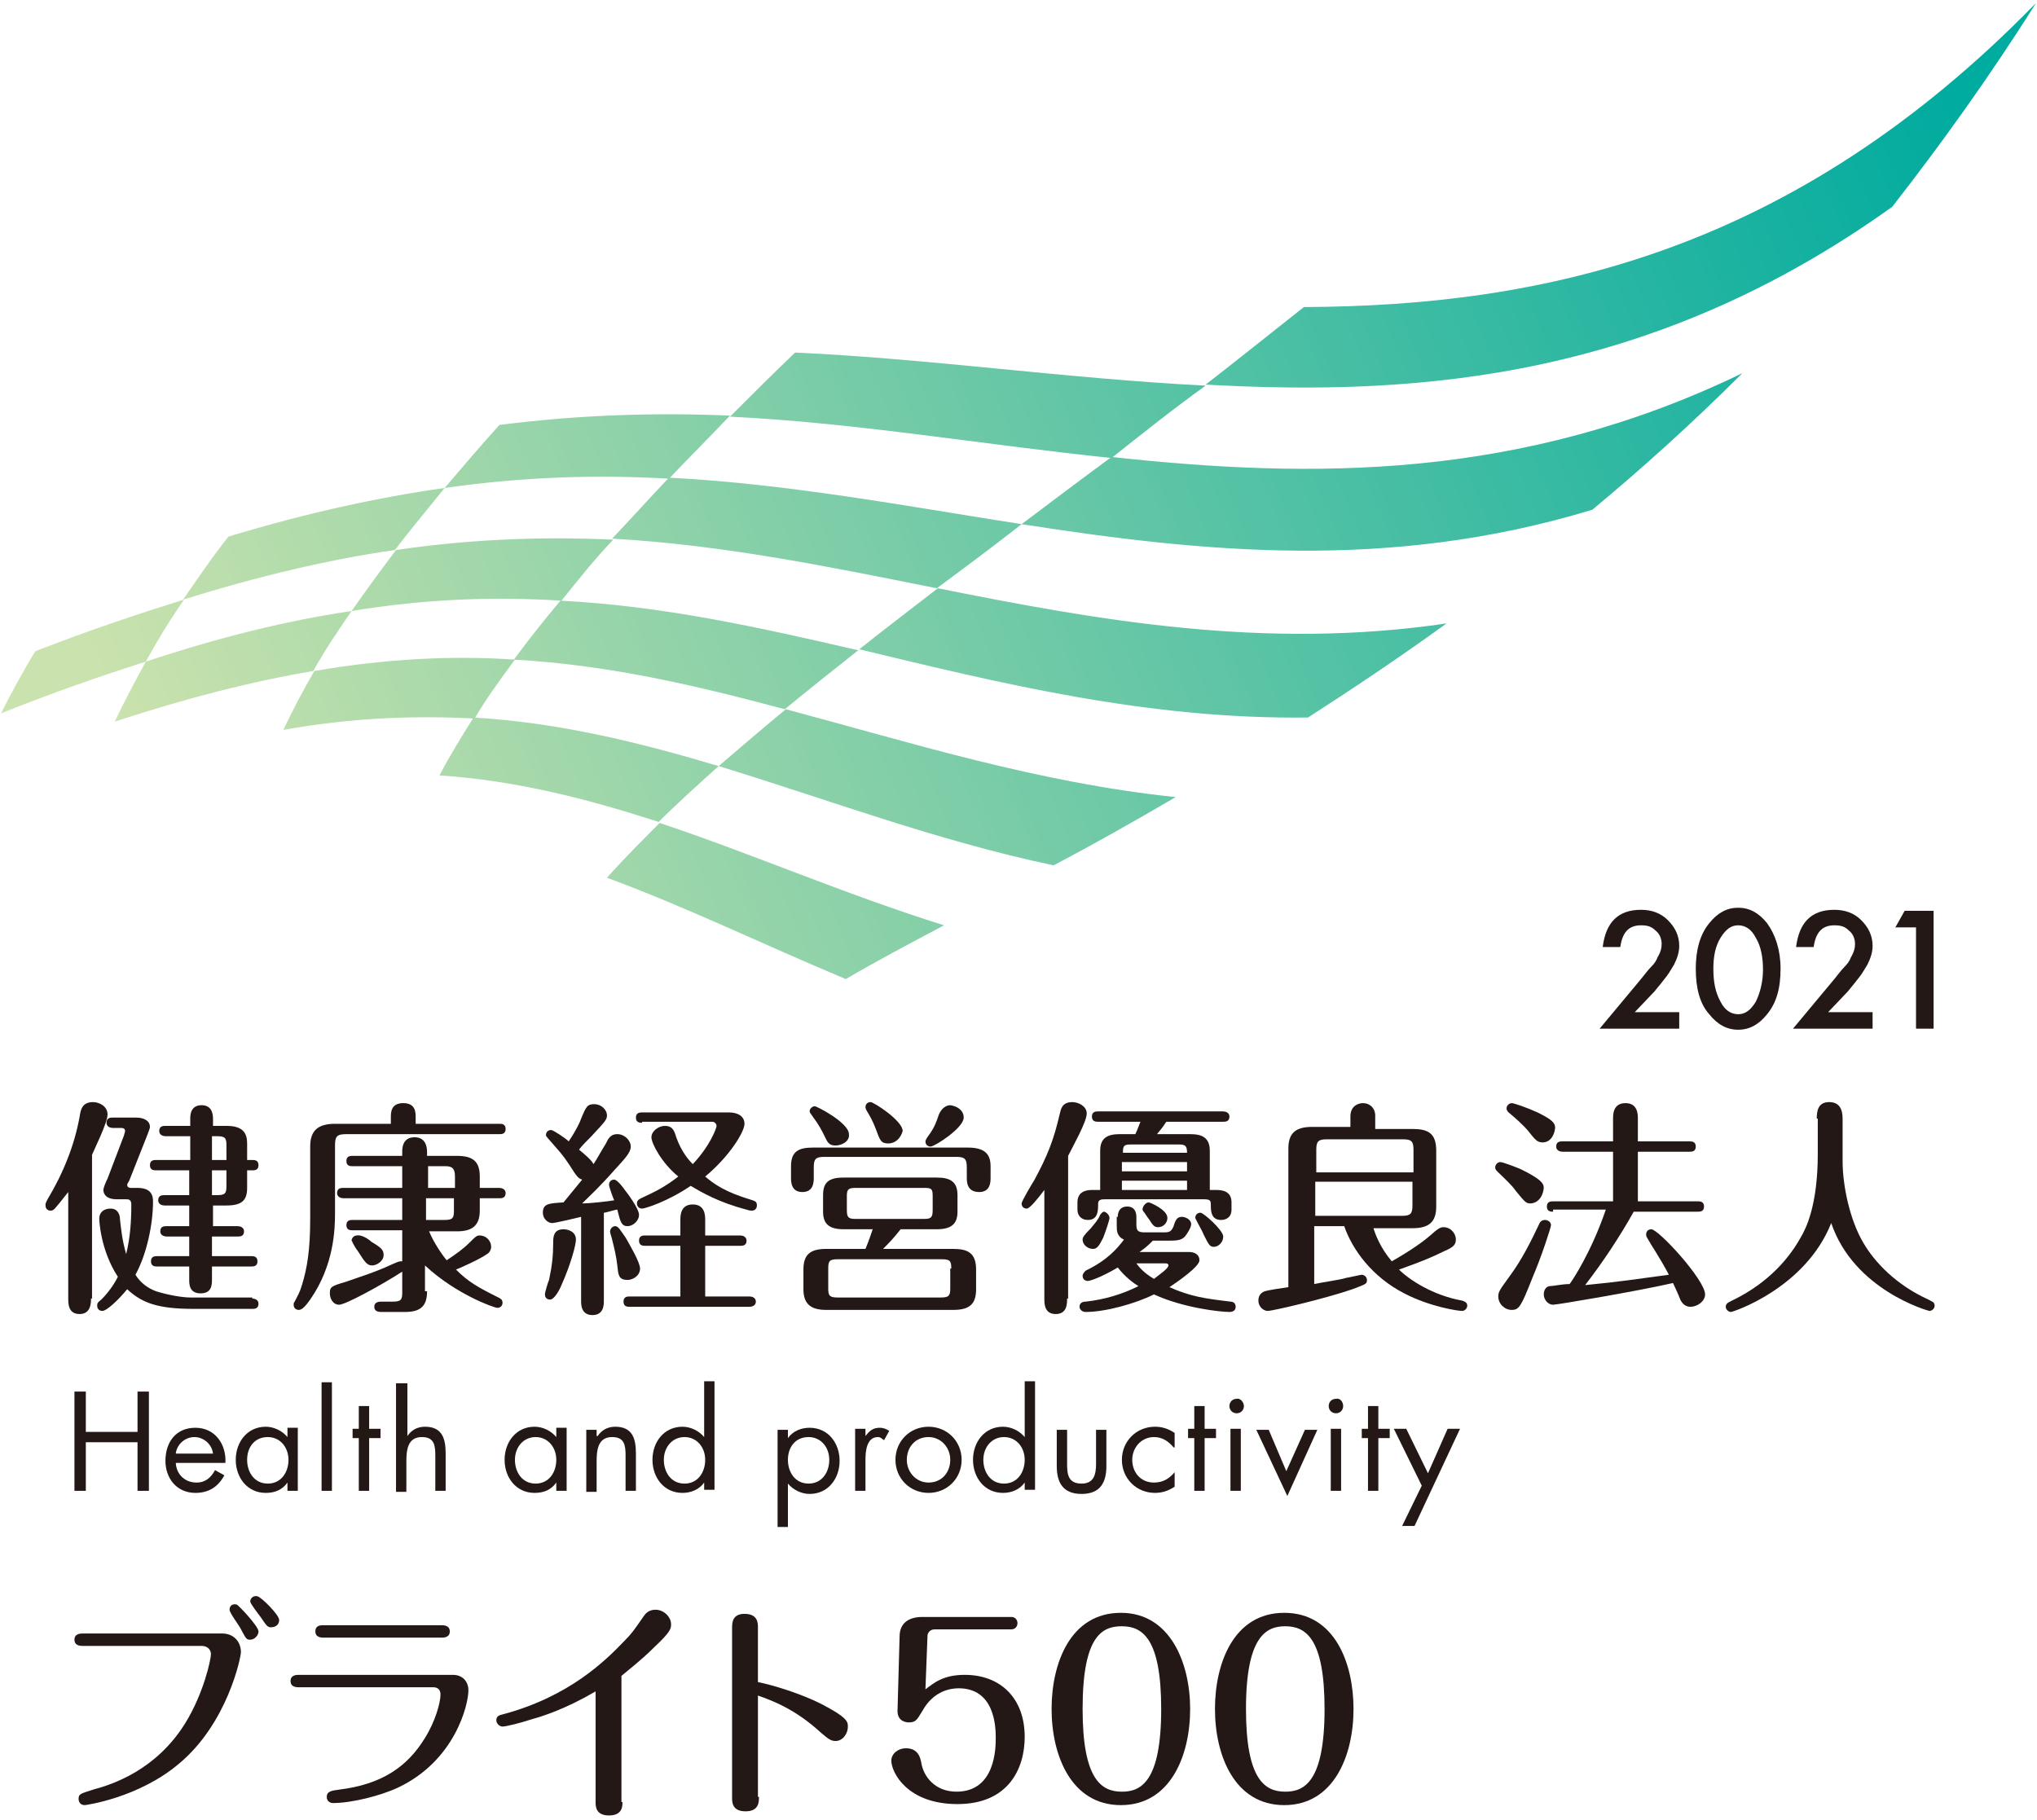 <svg enable-background="new 0 0 197 176" height="176" viewBox="0 0 197 176" width="197" xmlns="http://www.w3.org/2000/svg" xmlns:xlink="http://www.w3.org/1999/xlink"><linearGradient id="a" gradientTransform="matrix(1 0 -.577 1 284.875 0)" gradientUnits="userSpaceOnUse" x1="-214.714" x2="-101.823" y1="99.215" y2="-13.676"><stop offset=".05" stop-color="#cae2ad"/><stop offset=".95" stop-color="#00ab9f"/></linearGradient><path d="m0 0h197v176h-197z" fill="none"/><g fill="#231815"><path d="m8.8 125.6c0 .4 0 1.5-1.1 1.5s-1.1-1-1.1-1.5v-10.3c-.7.9-1.2 1.5-1.3 1.6s-.2.2-.4.2c-.3 0-.5-.2-.5-.5 0-.2 0-.2.2-.6 1.5-2.5 2.6-5.2 3.1-8 .1-.6.2-1.4 1.3-1.4.6 0 1.4.4 1.4 1.2s-1.3 3.4-1.5 3.9v13.9zm15.6 0c.2 0 .6.1.6.5 0 .5-.4.5-.6.5h-5.7c-3.5 0-5-.6-6.4-1.9-.9 1.1-2 2.1-2.4 2.1-.3 0-.5-.2-.5-.5 0-.2 0-.3.4-.6.9-.9 1.4-1.8 1.6-2.2-1.7-2.6-1.8-5.5-1.8-5.6 0-.7.5-1 1.1-1 .7 0 .9.6.9 1 .1.9.2 2 .6 3.4.4-1.6.5-3.2.5-4.8 0-.5-.3-.5-.5-.5h-.9c-1.3 0-1.3-.8-1.3-.9 0-.2.2-.7.4-1.1l1.6-4.2c0-.1.1-.3.1-.4 0-.3-.3-.3-.4-.3h-.8c-.2 0-.6-.1-.6-.5 0-.5.4-.5.6-.5h2.3c.7 0 1.3.3 1.3.9 0 .2-.2.6-.3.9l-1.7 4.3c-.1.2-.2.3-.2.4 0 .3.3.3.4.3h.6c1.3 0 1.5.7 1.5 1.3 0 2.2-.6 5.1-1.7 7.1.5.8 1.2 1.3 2 1.6 1.3.4 2.6.6 3.3.6h6zm-9.3-12.4c-.2 0-.6 0-.6-.5s.4-.5.6-.5h3.3v-2.3h-2.4c-.2 0-.6-.1-.6-.5 0-.5.4-.5.6-.5h2.4v-.7c0-.3 0-1.3 1.1-1.3.9 0 1.1.7 1.1 1.3v.7h1.3c1.6 0 2 .7 2 1.7v1.6h.5c.2 0 .6 0 .6.5s-.4.5-.6.5h-.5v1.7c0 1.2-.5 1.7-2 1.7h-1.3v2h2.4c.2 0 .6.1.6.5 0 .5-.4.5-.6.5h-2.5v1.9h3.8c.2 0 .6 0 .6.5s-.4.5-.6.5h-3.8v1.3c0 .6-.1 1.3-1.1 1.3-1.1 0-1.1-.9-1.1-1.3v-1.3h-3.1c-.2 0-.6 0-.6-.5s.4-.5.6-.5h3.1v-1.9h-2.2c-.2 0-.6-.1-.6-.5 0-.5.4-.5.6-.5h2.2v-2h-2.4c-.2 0-.6-.1-.6-.5 0-.5.4-.5.6-.5h2.4v-2.4zm6.8-1v-1.4c0-.7-.1-.9-.9-.9h-.5v2.3zm-1.4 1v2.4h.5c.8 0 .9-.2.9-.9v-1.5z"/><path d="m37.8 108.7v-.6c0-.5 0-1.4 1.2-1.4s1.2.9 1.2 1.4v.6h8.1c.2 0 .6 0 .6.5s-.4.5-.6.5h-14.8c-.9 0-1.1.2-1.1 1.1v6.6c0 1.5-.1 5-2.4 8.3-.3.4-.7 1-1.1 1-.3 0-.5-.2-.5-.5 0-.1 0-.2.1-.3.3-.6.5-.9.7-1.6.5-1.6.8-3.4.8-6.4v-7c0-1.5.7-2.2 2.4-2.2zm3.5 16.2c0 1.3-.5 2-2.1 2h-2.3c-.2 0-.7 0-.7-.5s.5-.5.7-.5h1.1c.8 0 .9-.2.9-.9v-2c-2 1.3-5.5 3.2-6.1 3.2s-.9-.6-.9-1.1c0-.6.1-.7 1.5-1.1 1.1-.4 2.8-.9 4.5-1.7.2-.1.7-.3.8-.3h.2v-3h-4.8c-.2 0-.6 0-.6-.5s.4-.5.6-.5h4.8v-2.1h-5.7c-.2 0-.6-.1-.6-.5 0-.5.4-.5.6-.5h5.7v-2.1h-4.8c-.2 0-.6 0-.6-.5s.4-.5.6-.5h4.8v-.4c0-.3 0-1.4 1.2-1.4 1.1 0 1.2 1 1.2 1.4v.4h2.9c1.6 0 2.2.6 2.2 2v1.1h1.9c.2 0 .6.1.6.5 0 .5-.4.5-.6.5h-1.9v1.2c0 1.5-.8 2-2.2 2h-2.7c.4 1 1.2 2.2 1.7 2.8.9-.6 1.6-1.1 2.2-1.7s.7-.7 1-.7c.6 0 1.1.5 1.1 1.1 0 .3-.2.6-.4.7-.7.5-2.5 1.3-3 1.5 1.2 1.2 2.1 1.7 4.1 2.7.2.1.4.2.4.5s-.2.5-.5.5-4-1.3-7-4.1v2.5zm-5.4-4.8c1 .6 1.2.8 1.2 1.3 0 .6-.7 1-1.1 1-.5 0-.7-.3-1.4-1.4-.1-.1-.4-.6-.5-.8 0-.1-.1-.2-.1-.2 0-.2.2-.5.5-.5.4-.1 1.1.3 1.4.6zm5.4-5.2h2.7v-1.1c0-.7-.2-1-.9-1h-1.7v2.1zm0 3.1h1.7c.8 0 .9-.2.9-.9v-1.2h-2.7v2.1z"/><path d="m56.2 117.7c-.4.1-2.5.6-2.8.6-.4 0-.9-.4-.9-1 0-.9.6-.9 2-1 .5-.6 1.3-1.6 1.8-2.2-.3-.1-.4-.2-.7-.6-.9-1.4-1.1-1.7-2-2.7-.7-.8-.8-.9-.8-1 0-.3.2-.5.5-.5.2 0 1.4.8 1.7 1.1.8-1.2 1.1-1.9 1.2-2.2.5-1.2.6-1.4 1.3-1.4.6 0 1.2.5 1.2 1.1 0 .4-.2.6-1.5 2-.4.4-1 1-1.2 1.3.6.5 1.2 1 1.4 1.4.4-.6.7-1.2 1.2-2 .2-.4.4-.9 1.1-.9s1.3.6 1.3 1.2-.6 1.2-1.6 2.3c-1.5 1.7-2.4 2.5-3.1 3.2.8 0 2.5-.2 3.1-.3-.1-.2-.5-1.3-.5-1.5 0-.3.2-.5.5-.5s.9.8 1.1 1.1c.1.1 1.3 1.7 1.3 2.3s-.6 1.1-1.1 1.1c-.6 0-.7-.4-1-1.6-.2 0-1.1.3-1.3.3v8.5c0 .4 0 1.4-1.1 1.4s-1.1-1-1.1-1.4zm-3.5 7.5c0-.2.3-1.2.4-1.4.3-1.4.4-2.4.4-3.6 0-.5 0-1.3 1-1.3.4 0 1.2.2 1.2 1 0 .5-.5 2.4-1.4 4.4-.2.5-.7 1.4-1.1 1.4s-.5-.3-.5-.5zm7-2.8c-.1-.9-.3-1.7-.5-2.5 0-.1-.2-.6-.2-.8s.2-.5.5-.5.5.4 1 1.1c.4.7 1.4 2.4 1.4 3 0 .7-.7 1.1-1.2 1.1-.9 0-.9-.5-1-1.4zm6.1-1.9h-3.4c-.2 0-.6 0-.6-.5s.4-.5.6-.5h3.4v-1.5c0-.4 0-1.5 1.2-1.5s1.2 1.1 1.2 1.5v1.5h3.4c.2 0 .6.1.6.5 0 .5-.4.5-.6.5h-3.4v4.9h4.3c.2 0 .6.1.6.5s-.4.5-.6.5h-11.6c-.2 0-.6 0-.6-.5s.4-.5.6-.5h4.9zm-3.7-11.9c-.2 0-.6 0-.6-.5s.4-.5.6-.5h8.4c.9 0 1.5.4 1.5 1.1 0 .8-1.5 3.2-3.8 5.1 1.5 1.3 3 1.8 4.6 2.3.3.1.4.2.4.5s-.2.5-.5.5c-.1 0-.2 0-.5-.1-2.7-.7-4.4-1.7-5.4-2.3-2.2 1.5-4.4 2.2-4.7 2.2s-.5-.2-.5-.5.2-.4.4-.5c1.5-.7 2.3-1.1 3.6-2.1-1.6-1.3-2.6-3.2-2.6-3.8s.7-1.1 1.3-1.1c.7 0 .9.4 1.1 1.1.5 1.4 1.2 2.2 1.6 2.6 1.7-1.8 2.3-3.5 2.3-3.7s-.2-.4-.4-.4h-6.8z"/><path d="m78.7 113.9c0 .4 0 1.4-1.1 1.4s-1.1-1-1.1-1.4v-1.1c0-1.4.7-1.8 2.1-1.8h15c1.6 0 2.2.6 2.2 1.8v1.1c0 .4 0 1.4-1.1 1.4-1.2 0-1.2-1-1.2-1.4v-1c0-.8-.2-1-1-1h-12.8c-.8 0-1 .2-1 1zm8.4 5c-.7.9-1.2 1.4-1.7 1.9h6.8c1.4 0 2.2.4 2.2 2v1.9c0 1.4-.6 2-2.2 2h-12.3c-1.4 0-2.2-.5-2.2-2v-1.9c0-1.4.6-2 2.2-2h3.8c.3-.7.6-1.6.7-1.9h-2.8c-1.4 0-2-.5-2-1.7v-1.6c0-1.2.5-1.7 2-1.7h9c1.3 0 2 .4 2 1.7v1.6c0 1.1-.5 1.7-2 1.7zm-6.3-8.1c-.7 0-.8-.4-1.1-1-.2-.4-.5-1-1.1-1.8-.2-.3-.3-.4-.3-.5 0-.3.3-.5.5-.5s3.3 1.6 3.3 2.7c.1.7-.7 1.1-1.3 1.1zm11.2 11.9c0-.7-.1-.9-.9-.9h-10.1c-.8 0-.9.2-.9.9v1.9c0 .7.1.9.9.9h10c.8 0 .9-.2.9-.9v-1.9zm-1.8-7c0-.7-.1-.8-.8-.8h-6.7c-.7 0-.8.2-.8.8v1.3c0 .7.1.9.8.9h6.7c.7 0 .8-.2.8-.9zm-4.3-5.1c-.7 0-.8-.3-1.2-1.4-.3-.8-.6-1.3-.9-1.8-.1-.2-.1-.3-.1-.3 0-.3.2-.5.5-.5s3.1 1.8 3.1 2.8c-.2.7-.7 1.2-1.4 1.2zm7.3-2.5c0 1-2.8 2.8-3.2 2.8-.3 0-.5-.2-.5-.5 0-.1.1-.3.4-.7.5-.7.7-1.3.9-1.9.3-.7.8-.9 1.1-.9.7.1 1.3.5 1.3 1.2z"/><path d="m103.2 125.6c0 .5 0 1.5-1.1 1.5s-1.1-1-1.1-1.5v-10.5c-.6.8-1.4 1.8-1.7 1.8s-.5-.2-.5-.5c0-.2 1-1.9 1.2-2.2 1.3-2.4 1.9-3.9 2.5-6.5.1-.4.2-1.1 1.2-1.1.6 0 1.4.4 1.4 1.1 0 .8-1.3 3.1-1.8 4.1v13.8zm11.9-15.9c1.1 0 1.9.3 1.9 1.6v3.8h.6c.6 0 1.5.1 1.5 1.2v.7c0 .8-.6 1-1 1-1 0-1-.9-1-1.5 0-.4-.1-.5-.7-.5h-9.5c-.3 0-.7 0-.7.4 0 .7 0 1.6-1 1.6-.6 0-1-.4-1-1v-.7c0-1.2 1.1-1.2 1.5-1.2h.7v-3.8c0-1.3.8-1.6 1.9-1.6h1.5c.2-.4.4-1 .5-1.2h-4.1c-.2 0-.6 0-.6-.5s.4-.5.6-.5h12.1c.2 0 .6.1.6.5 0 .5-.4.5-.6.5h-5.5c-.6.9-.7.9-.9 1.2zm-7 8c0-.6.3-1 .9-1 .7 0 .9.5.9 1v.7c0 .6.1.8.8.8h1.9c.5 0 .7-.1.9-.6.2-.7.4-.9.8-.9s.9.3.9.7c0 .3-.3.8-.6 1.2-.3.3-.6.4-1.4.4h-1.7c-.7.7-.9.8-1.3 1.1h4.8c.6 0 1 .3 1 .8 0 .6-2 2-2.9 2.6 2 .9 3.4 1.1 5.9 1.4.2 0 .5.1.5.5 0 .3-.2.5-.6.5-.9 0-4.5-.4-7.3-1.7-1.8.9-4.7 1.7-6.6 1.7-.4 0-.6-.3-.6-.5 0-.3.2-.5.6-.5 1.8-.2 3.5-.7 5.1-1.5-.5-.3-1.3-.9-2-1.8-1.7 1-2.7 1.3-2.9 1.3-.3 0-.5-.2-.5-.5 0-.2.2-.4.3-.5 2.1-1 3.1-2.2 3.7-3-.7-.3-.7-.9-.7-1.3v-.9zm-.8.1c0 .2-.3 1.1-.6 1.9-.4.8-.6 1.1-1 1.1-.5 0-1-.4-1-.9 0-.2.1-.4.8-1.1.4-.5.7-.8.9-1.3.1-.1.2-.3.4-.3.3.1.5.4.5.6zm7.5-6.3c0-.7-.2-.8-.8-.8h-4.6c-.7 0-.8.1-.8.8zm0 1.8v-.9h-6.3v.9zm0 1.8v-.9h-6.3v.9zm-4.9 7.1c.3.4.7.9 1.7 1.5.5-.4 1.4-1 1.4-1.3 0-.2-.2-.2-.3-.2zm1.2-5.9c.1 0 1.8.7 1.8 1.5 0 .5-.4.9-.9.9-.4 0-.5-.2-.9-.8-.1-.1-.4-.6-.5-.7s-.1-.2-.1-.3c.1-.4.4-.6.6-.6zm7.2 3.3c0 .6-.5 1-.9 1s-.5-.2-1-1.2c-.1-.3-.8-1.5-.8-1.6 0-.3.2-.5.5-.5s2.2 1.7 2.2 2.3z"/><path d="m132.8 118.7c.2.7.7 2 1.8 3.3 1.6-.9 2.9-1.8 3.6-2.4.9-.8 1.1-.9 1.4-.9.7 0 1.2.6 1.2 1.2s-.4.8-1.3 1.2c-1.6.8-3.4 1.4-4.2 1.7 1 1 3.3 2.5 6.1 3 .3.1.5.2.5.5 0 .2-.2.5-.5.5-.4 0-3.1-.4-5.6-1.7-3.1-1.6-5-4.2-5.8-6.5h-2.9v5.6c.9-.2 2.5-.4 3.1-.6.1 0 1.4-.3 1.5-.3.2 0 .5.2.5.5 0 .4-.1.4-1.4.9-2.6.9-7.7 2.1-8.2 2.1-.4 0-.9-.4-.9-1 0-.3.1-.7.6-.9.3-.1 1.6-.3 2.3-.4v-13.4c0-1.5.7-2.1 2.3-2.1h3.7v-1c0-1.2 1-1.3 1.2-1.3.7 0 1.2.5 1.2 1.2v1.3h3.6c1.5 0 2.3.4 2.3 2.1v5.4c0 1.5-.7 2.1-2.3 2.1h-3.8zm-5.6-5.3h9.5v-2.2c0-.8-.2-1-1-1h-7.4c-.8 0-1 .2-1 1v2.2zm9.5.9h-9.5v3.3h8.4c.8 0 1-.2 1-1v-2.3z"/><path d="m148 116.4c-.4 0-.5-.1-1.4-1.2-.4-.6-1.2-1.3-1.8-1.9-.1-.1-.2-.2-.2-.4s.2-.5.5-.5c.2 0 1.3.4 2 .7 1.8.9 2.2 1.3 2.2 1.8-.1 1-.7 1.5-1.3 1.5zm2 2.1c0 .2-.9 3-1.8 5.1-1.1 2.8-1.3 3.1-2 3.1s-1.3-.6-1.3-1.3c0-.5.2-.7 1.2-2.1 1.1-1.5 2-3.3 2.8-5 .1-.2.3-.3.5-.3.3 0 .6.2.6.5zm-.8-8c-.5 0-.7-.2-1.4-1.1-.5-.6-1.3-1.3-1.9-1.8-.1-.1-.2-.2-.2-.4 0-.3.3-.5.5-.5s1.4.4 2.5.9c1.4.7 1.7 1 1.7 1.5-.1.9-.6 1.4-1.2 1.4zm1 6.7c-.2 0-.6 0-.6-.5s.4-.5.6-.5h5.8v-4.8h-4.9c-.2 0-.6-.1-.6-.5 0-.5.4-.5.6-.5h4.9v-2.2c0-.4 0-1.5 1.2-1.5s1.2 1.1 1.2 1.5v2.2h5c.2 0 .6 0 .6.5s-.4.5-.6.5h-5v4.8h5.8c.2 0 .6 0 .6.5s-.4.5-.6.5h-6.2c-1.4 2.5-3 4.9-4.7 7.1 3.2-.3 5.1-.6 8.1-1-.9-1.7-1.8-3-2-3.4-.2-.3-.2-.4-.2-.5 0-.3.2-.5.5-.5.7 0 5.2 4.9 5.2 6.3 0 .7-.8 1.2-1.4 1.2-.5 0-.8-.3-1-.7-.1-.3-.6-1.4-.7-1.6-3.5.8-11.2 2.1-11.6 2.1-.5 0-.9-.5-.9-1s.3-.8.6-.8 1.2-.2 1.9-.2c.3-.4 2.1-3.1 3.5-7.2h-5.1z"/><path d="m175.7 108.2c0-.7.1-1.6 1.2-1.6 1 0 1.3.7 1.3 1.6v4.1c0 2.4.7 5.7 2 7.9 1.1 1.9 3.2 4.1 6.3 5.5.3.2.6.2.6.6 0 .3-.3.5-.5.5-.1 0-7.3-2-9.5-8.5-2.5 6.3-9.5 8.6-9.7 8.6s-.5-.2-.5-.5.2-.4.6-.6c2.1-1 4.9-2.9 6.7-6.2.4-.7 1.6-2.9 1.6-8v-3.4z"/><path d="m13.3 138.5v-3.9h1.1v9.6h-1.1v-4.7h-5v4.7h-1.1v-9.6h1.1v3.9z"/><path d="m17 141.4c0 1.1.8 2 2 2 .9 0 1.4-.5 1.8-1.2l.9.5c-.6 1.1-1.5 1.7-2.8 1.7-1.8 0-2.9-1.4-2.9-3.1 0-1.8 1-3.2 2.9-3.2s3 1.6 2.9 3.4h-4.8zm3.6-.8c-.1-.9-.9-1.6-1.8-1.6s-1.7.7-1.8 1.6z"/><path d="m28.8 144.2h-1v-.8c-.5.7-1.2 1-2.1 1-1.8 0-2.9-1.5-2.9-3.2s1.1-3.2 2.9-3.2c.8 0 1.6.4 2.1 1v-.9h1zm-4.9-3c0 1.2.7 2.3 2 2.3s2-1.1 2-2.3-.8-2.2-2-2.2c-1.3 0-2 1-2 2.2z"/><path d="m32.1 144.2h-1v-10.5h1z"/><path d="m35.7 144.2h-1v-5.1h-.6v-.9h.6v-2.2h1v2.2h1.1v.9h-1.1z"/><path d="m39.4 133.7v5.2c.4-.6 1-.9 1.7-.9 1.7 0 2 1.2 2 2.6v3.6h-1v-3.4c0-1-.1-1.8-1.3-1.8-1.4 0-1.5 1.3-1.5 2.4v2.9h-1v-10.5h1.1z"/><path d="m54.8 144.2h-1v-.8c-.5.7-1.2 1-2.1 1-1.8 0-2.9-1.5-2.9-3.2s1.1-3.2 2.9-3.2c.8 0 1.6.4 2.1 1v-.9h1zm-5-3c0 1.2.7 2.3 2 2.3s2-1.1 2-2.3-.8-2.2-2-2.2-2 1-2 2.2z"/><path d="m57.8 138.9c.4-.6 1-.9 1.7-.9 1.7 0 2 1.2 2 2.6v3.6h-1v-3.4c0-1-.1-1.8-1.3-1.8-1.4 0-1.5 1.3-1.5 2.4v2.9h-1v-6h1v.6z"/><path d="m68.1 143.4c-.5.7-1.3 1-2.1 1-1.8 0-2.9-1.5-2.9-3.2s1.1-3.2 2.9-3.2c.8 0 1.6.4 2.1 1v-5.4h1v10.5h-1zm-3.9-2.2c0 1.2.7 2.3 2 2.3s2-1.1 2-2.3-.8-2.2-2-2.2-2 1-2 2.2z"/><path d="m76.2 139.1c.5-.7 1.3-1 2.1-1 1.8 0 2.9 1.5 2.9 3.2s-1.1 3.2-2.9 3.2c-.8 0-1.6-.4-2.1-1v4.2h-1v-9.4h1zm0 2.1c0 1.2.7 2.3 2 2.3s2-1.1 2-2.3-.8-2.2-2-2.2c-1.3 0-2 1-2 2.2z"/><path d="m83.7 138.9c.4-.5.7-.8 1.4-.8.3 0 .6.1.9.3l-.5.9c-.2-.1-.3-.3-.6-.3-1.1 0-1.2 1.4-1.2 2.2v3h-1v-6h1z"/><path d="m86.6 141.2c0-1.8 1.4-3.2 3.2-3.2s3.2 1.4 3.2 3.2-1.4 3.2-3.2 3.2-3.2-1.4-3.2-3.2zm1.1 0c0 1.2.9 2.2 2.1 2.2 1.3 0 2.1-1 2.1-2.2s-.9-2.2-2.1-2.2c-1.3 0-2.1 1-2.1 2.2z"/><path d="m99.1 143.4c-.5.7-1.3 1-2.1 1-1.8 0-2.9-1.5-2.9-3.2s1.1-3.2 2.9-3.2c.8 0 1.6.4 2.1 1v-5.4h1v10.5h-1zm-4-2.2c0 1.2.7 2.3 2 2.3s2-1.1 2-2.3-.8-2.2-2-2.2-2 1-2 2.2z"/><path d="m103.2 141.6c0 1 .1 1.9 1.4 1.9 1.2 0 1.4-.9 1.4-1.9v-3.3h1v3.5c0 1.6-.6 2.7-2.4 2.7s-2.4-1.1-2.4-2.7v-3.5h1z"/><path d="m113.5 140c-.5-.6-1.1-1-1.9-1-1.2 0-2.1 1-2.1 2.2s.8 2.2 2.1 2.2c.9 0 1.5-.4 2-1v1.4c-.6.4-1.2.6-1.9.6-1.8 0-3.2-1.4-3.2-3.2s1.4-3.2 3.2-3.2c.7 0 1.3.2 1.9.6v1.4z"/><path d="m116.5 144.2h-1v-5.1h-.6v-.9h.6v-2.2h1v2.2h1.1v.9h-1.1z"/><path d="m120.3 136c0 .4-.3.7-.7.7s-.7-.3-.7-.7.3-.7.7-.7c.3-.1.7.3.7.7zm-.3 8.2h-1v-6h1z"/><path d="m124.4 142.3 1.8-4h1.2l-2.9 6.4-3-6.4h1.2z"/><path d="m129.9 136c0 .4-.3.7-.7.7s-.7-.3-.7-.7.3-.7.7-.7c.4-.1.7.3.7.7zm-.2 8.2h-1v-6h1z"/><path d="m133.3 144.2h-1v-5.1h-.6v-.9h.6v-2.2h1v2.2h1.1v.9h-1.1z"/><path d="m134.8 138.2h1.2l2.1 4.3 1.9-4.3h1.2l-4.4 9.4h-1.2l1.9-3.9z"/><path d="m158.1 97.9h4.3v1.6h-7.7l4-4.8c.4-.5.7-.9 1-1.2s.5-.6.6-.9c.3-.5.4-.9.4-1.3 0-.5-.2-1-.6-1.3-.4-.4-.8-.5-1.4-.5-1.2 0-1.8.7-2 2.1h-1.7c.3-2.4 1.5-3.6 3.7-3.6 1 0 1.9.3 2.6 1s1.1 1.5 1.1 2.5c0 .6-.2 1.2-.5 1.8-.2.3-.4.7-.7 1.1s-.7.9-1.2 1.5z"/><path d="m164 93.7c0-1.8.4-3.3 1.3-4.4.8-1 1.7-1.5 2.8-1.5s2 .5 2.8 1.5c.8 1.1 1.3 2.6 1.3 4.4 0 1.9-.4 3.3-1.3 4.4-.8 1-1.7 1.5-2.8 1.5s-2-.5-2.8-1.5c-.9-1-1.3-2.5-1.3-4.4zm1.7 0c0 1.3.2 2.3.7 3.2.4.8 1 1.2 1.7 1.2s1.2-.4 1.7-1.2c.4-.8.7-1.9.7-3.1s-.2-2.3-.7-3.1c-.4-.8-1-1.2-1.7-1.2s-1.2.4-1.7 1.2-.7 1.8-.7 3z"/><path d="m176.8 97.9h4.3v1.6h-7.7l4-4.8c.4-.5.7-.9 1-1.2s.5-.6.6-.9c.3-.5.4-.9.4-1.3 0-.5-.2-1-.6-1.3-.4-.4-.8-.5-1.4-.5-1.2 0-1.8.7-2 2.1h-1.7c.3-2.4 1.5-3.6 3.7-3.6 1 0 1.9.3 2.6 1s1.1 1.5 1.1 2.5c0 .6-.2 1.2-.5 1.8-.2.3-.4.7-.7 1.1s-.7.9-1.2 1.5z"/><path d="m185.3 89.7h-2l.9-1.6h2.8v11.4h-1.7z"/></g><path d="m183 20c-22.9 16.4-45.1 18.4-66.4 17.2 3.1-2.4 6.2-4.9 9.5-7.5 23.2-.1 47.3-5.3 70.8-29.4-4.6 7.3-9.3 13.8-13.9 19.7zm-66.4 17.3c-13.7-.7-26.6-2.6-39.7-3.2-2.2 2.1-4.2 4.1-6.3 6.2 12.3.6 24.3 2.7 36.9 4 2.9-2.3 5.9-4.7 9.1-7zm-46 2.9c-7.1-.3-14.4-.1-22.3.9-1.8 2-3.6 4.1-5.3 6.1 7.7-1.1 14.8-1.3 21.7-.9 1.9-2 3.9-4 5.9-6.1zm97.9-4.1c-21.5 10.4-41.7 10.2-61 8.1-3 2.2-5.9 4.4-8.7 6.5 17.4 2.7 35.5 4.6 55.2-1.4 4.7-3.9 9.6-8.3 14.5-13.2zm-125.5 11.1c-6.4.9-13.3 2.4-20.9 4.7-1.6 2-3 4.1-4.4 6.1 7.4-2.3 14.2-3.9 20.5-4.8 1.5-2 3.2-4 4.8-6zm-25.2 10.8c-4.5 1.4-9.3 3-14.4 5-1.2 2-2.3 4-3.3 6 5-2 9.6-3.6 14-5 1.1-2 2.3-4 3.7-6zm81-7.3c-11.5-1.8-22.6-3.9-34.1-4.5-1.9 2-3.7 4-5.5 5.9 10.7.6 20.9 2.7 31.4 4.8 2.7-2 5.4-4 8.2-6.2zm-39.5 1.5c-6.6-.3-13.5-.1-21 1-1.5 2-2.9 3.9-4.3 5.9 7.3-1.2 13.9-1.4 20.3-1 1.6-2 3.2-4 5-5.9zm80.6 8.1c-17.6 2.6-33.7-.3-49.2-3.4-2.6 2-5.2 4-7.6 5.9 13.7 3.3 27.9 6.8 43.4 6.6 4.2-2.7 8.7-5.7 13.4-9.1zm-105.9-1.2c-6.1.9-12.7 2.5-19.9 4.9-1.1 2-2.1 3.9-3 5.8 7-2.3 13.3-3.9 19.2-4.9 1.1-2 2.4-3.9 3.7-5.8zm49 3.8c-9.5-2.2-18.9-4.3-28.8-4.8-1.6 1.9-3.1 3.8-4.5 5.7 9.1.5 17.6 2.5 26.2 4.8 2.3-1.9 4.7-3.8 7.1-5.7zm-33.2.9c-6.1-.4-12.4-.1-19.4 1.1-1.1 1.9-2.1 3.8-3 5.7 6.7-1.2 12.8-1.4 18.5-1.1 1.1-1.9 2.5-3.8 3.9-5.7zm63.9 13.3c-13.4-1.4-25.7-5.3-37.7-8.5-2.3 1.9-4.4 3.7-6.5 5.5 10.5 3.2 21 7.2 32.4 9.6 3.8-2 7.7-4.2 11.8-6.6zm-22.4 12.4c-9.6-3-18.5-6.9-27.5-9.9-1.8 1.8-3.5 3.5-5.1 5.3 7.6 2.8 15.2 6.5 23.1 9.8 2.9-1.7 6.1-3.4 9.5-5.2zm-21.8-15.4c-7.7-2.3-15.4-4.2-23.7-4.7-1.2 1.9-2.3 3.7-3.3 5.6 7.5.5 14.4 2.3 21.2 4.5 1.8-1.8 3.8-3.6 5.8-5.4z" fill="url(#a)"/><path d="m21.5 158c1.1 0 1.8.8 1.8 1.8 0 .5-1.3 6.9-6 10.8-3.9 3.3-9 4-9.1 4-.5 0-.6-.4-.6-.6 0-.5.2-.5 1.4-.9 1.9-.5 6.1-1.9 8.9-6.4 1.8-2.9 2.5-6.2 2.5-6.7 0-.4-.3-.8-.9-.8h-11.5c-.2 0-.8 0-.8-.6s.6-.6.8-.6zm3.5-.2c0 .4-.4.8-.8.8s-.4-.1-1-1.2c-.1-.2-1-1.4-1-1.7 0-.4.3-.6.7-.5.2.1 2.1 2.1 2.1 2.6zm2-1.1c0 .4-.3.7-.8.7-.3 0-.4-.1-1-1-.3-.4-1-1.3-1-1.5 0-.3.3-.6.7-.5s2.1 1.8 2.1 2.3z" fill="#231815"/><path d="m43.8 162c.9 0 1.5.6 1.5 1.5 0 1.4-1.3 6.8-6.8 9.4-1.7.8-4.5 1.5-6.3 1.5-.3 0-.6-.2-.6-.6 0-.5.4-.6 1.2-.7 4.1-.5 6.6-2.2 8.3-5 1-1.6 1.5-3.4 1.5-4.2 0-.4-.2-.7-.7-.7h-13c-.2 0-.8 0-.8-.6s.6-.6.8-.6zm-1.1-4.8c.2 0 .8 0 .8.6s-.6.6-.8.6h-11.4c-.2 0-.8 0-.8-.6s.5-.6.8-.6z" fill="#231815"/><path d="m60.2 174.3c0 .4 0 1.3-1.3 1.3s-1.3-.9-1.3-1.3v-10.7c-2.9 1.7-5.1 2.4-6.2 2.7-1.2.4-2.5.7-2.8.7s-.6-.3-.6-.6c0-.5.4-.5.7-.6 6.3-1.7 9.8-5.1 11.7-7.1.7-.7.9-1 1.8-2.3.2-.3.5-.7 1.2-.7.8 0 1.5.7 1.5 1.4 0 .4 0 .7-1.6 2.2-1.3 1.3-2.5 2.2-3.2 2.8v12.2z" fill="#231815"/><path d="m73.4 173.8c0 .5 0 1.4-1.3 1.4s-1.3-.9-1.3-1.3v-16.4c0-.5 0-1.4 1.2-1.4 1.3 0 1.3.9 1.3 1.3v5.3c1.5.3 4.1 1.1 6.1 2.1 2.5 1.3 2.6 1.7 2.6 2.2 0 .7-.5 1.4-1.2 1.4-.5 0-.8-.3-1.4-.8-2.5-2.3-4.7-3.1-6.1-3.6v9.8z" fill="#231815"/><path d="m87 158.3c0-1.4 1-1.9 2.2-1.9h8.6c.4 0 .6.3.6.6s-.2.6-.6.6h-7.4c-.5 0-.7.4-.7.6l-.2 5.2c.8-.6 1.7-1.4 3.8-1.4 3.5 0 5.8 2.3 5.8 6 0 3.1-1.6 6.5-6.5 6.5s-6.4-3.1-6.4-4.2c0-.7.7-1.2 1.4-1.2 1.2 0 1.4.9 1.5 1.4.2 1.3 1.3 2.8 3.4 2.8 3.8 0 3.8-4.3 3.8-5.2 0-1.1-.1-4.8-3.6-4.8-.7 0-2.4.2-3.5 2.2-.5.8-.6 1.1-1.3 1.1-.1 0-1.1 0-1.1-1.1z" fill="#231815"/><path d="m115.1 165.3c0 4.5-1.9 9.3-6.7 9.3s-6.7-4.8-6.7-9.3c0-4.4 1.8-9.3 6.7-9.3 4.8 0 6.7 4.9 6.7 9.3zm-10.4 0c0 6.8 1.8 8 3.8 8 1.8 0 3.8-.9 3.8-8 0-6.8-1.8-8-3.8-8-1.9 0-3.8.9-3.8 8z" fill="#231815"/><path d="m130.9 165.3c0 4.5-1.9 9.3-6.7 9.3s-6.7-4.8-6.7-9.3c0-4.4 1.8-9.3 6.7-9.3s6.7 4.9 6.7 9.3zm-10.4 0c0 6.8 1.8 8 3.8 8 1.8 0 3.8-.9 3.8-8 0-6.8-1.8-8-3.8-8-1.8 0-3.8.9-3.8 8z" fill="#231815"/></svg>